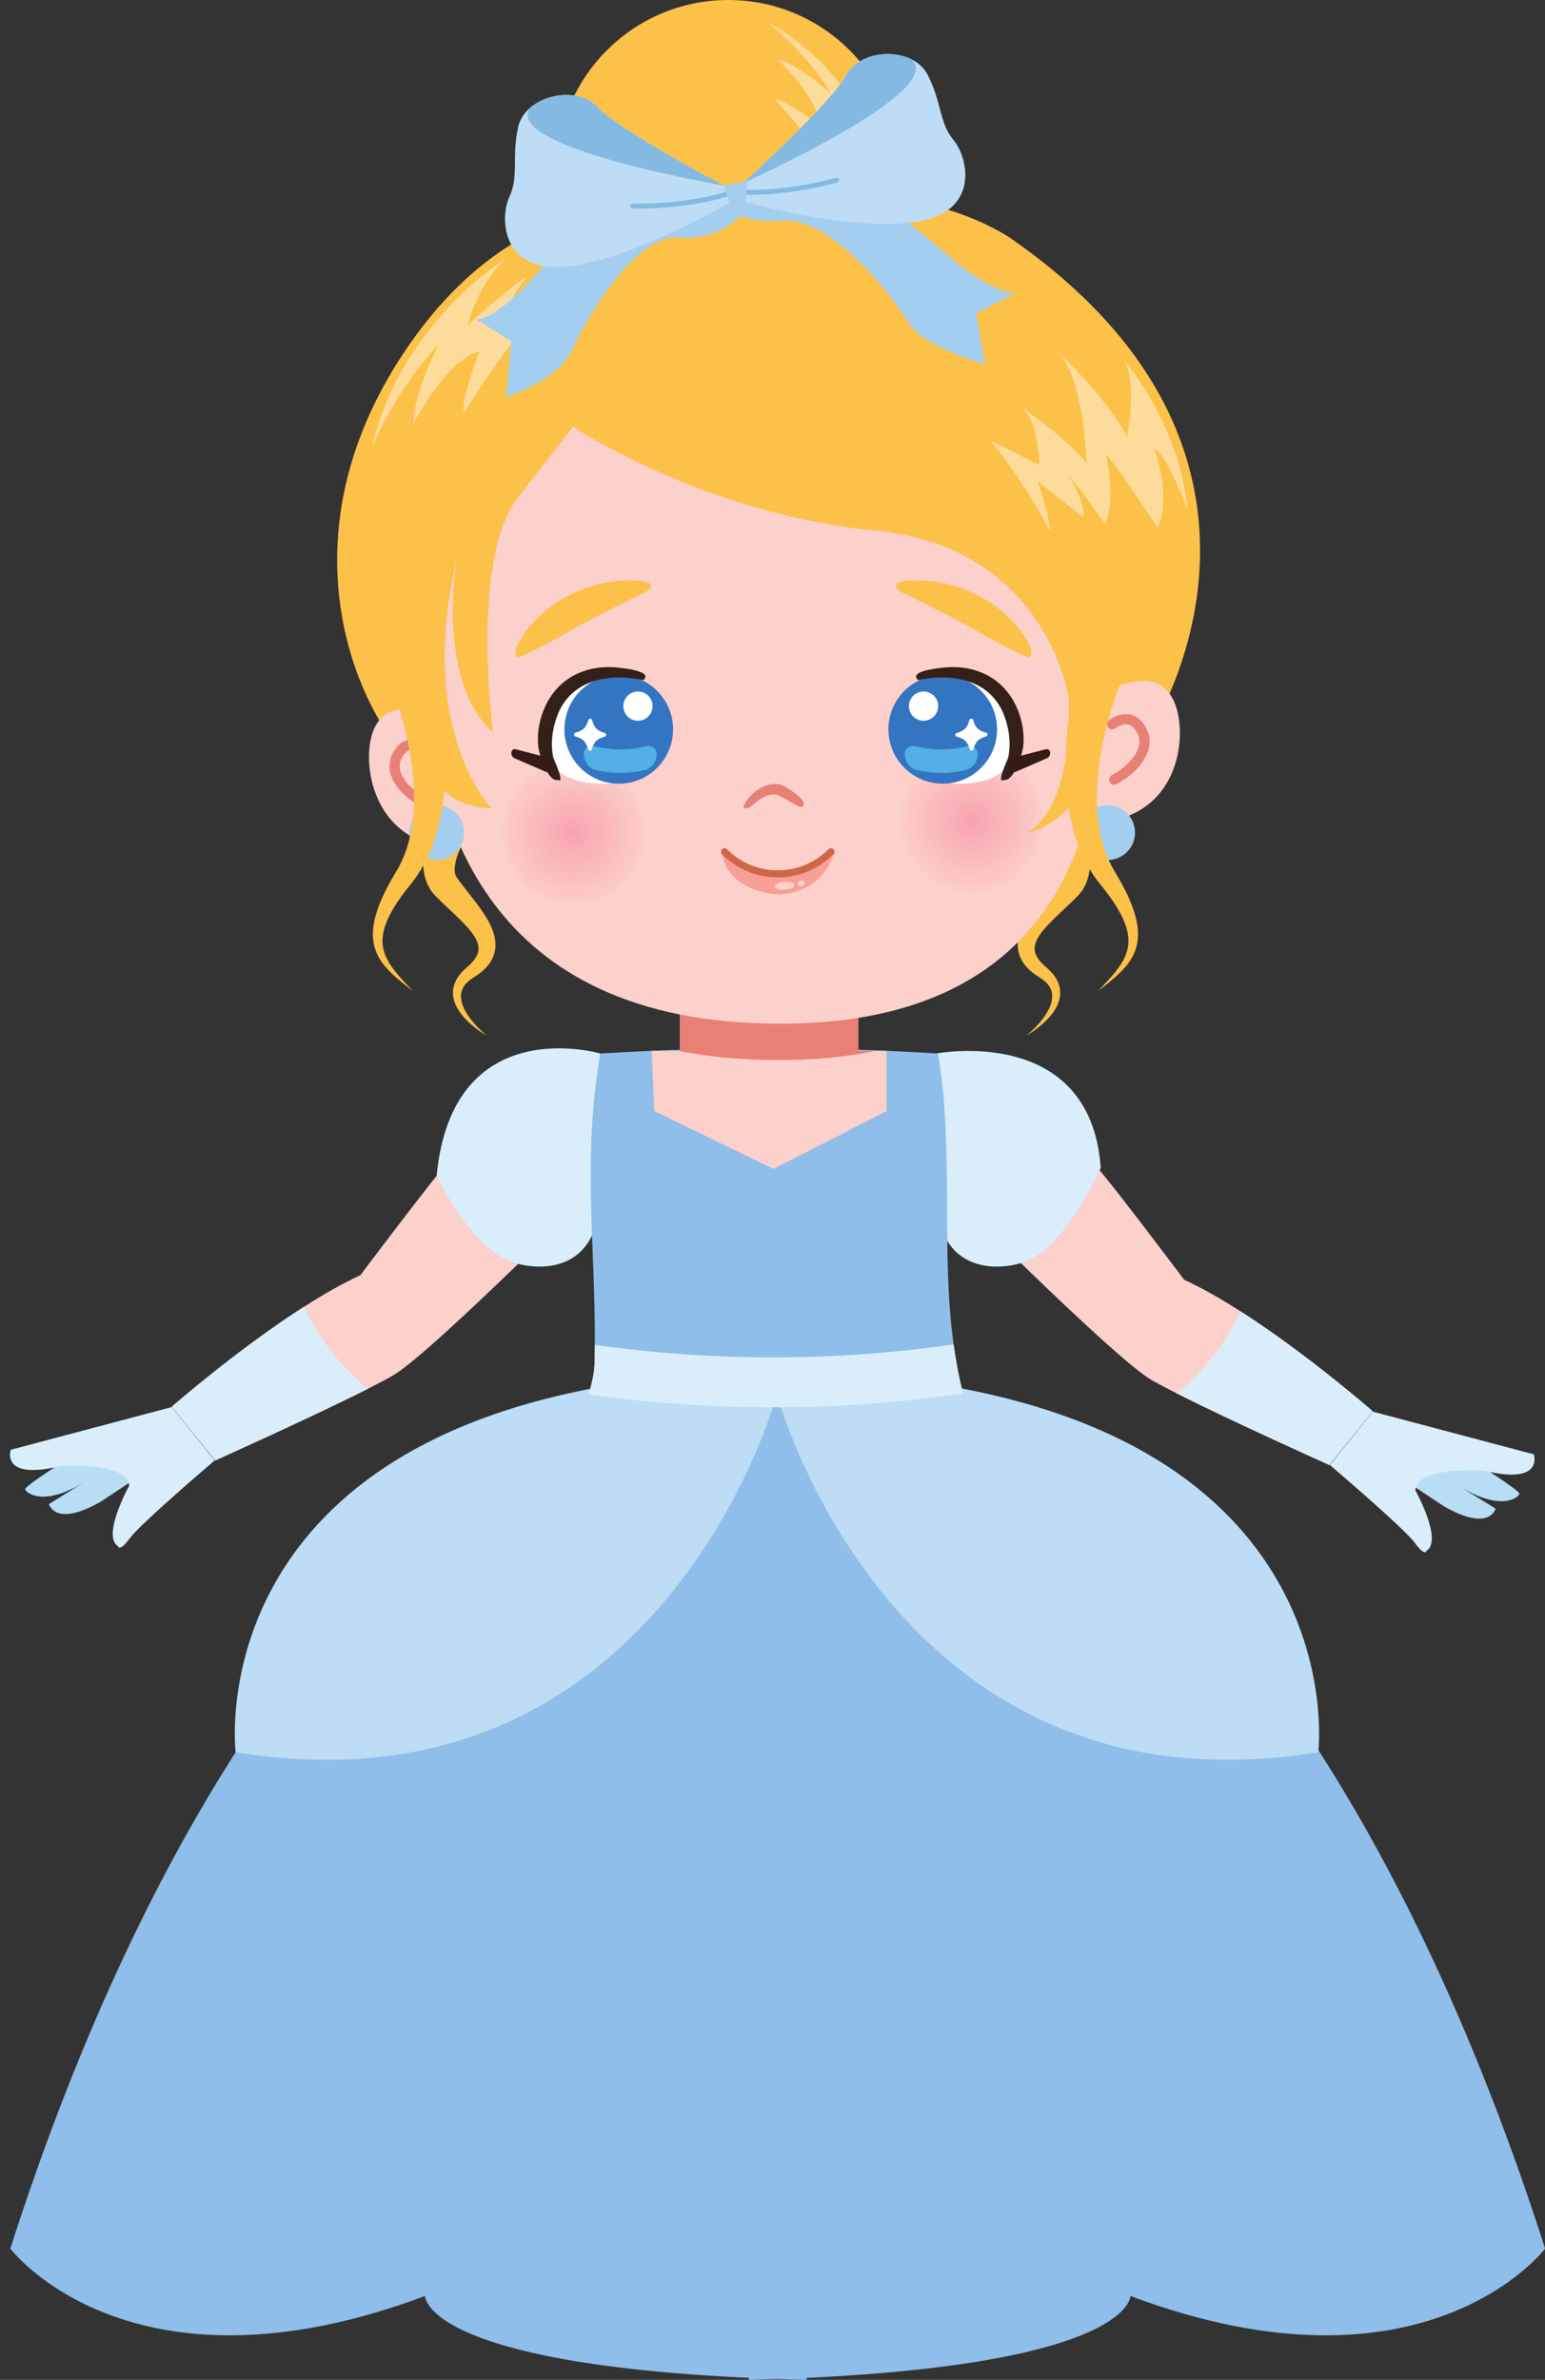 <?xml version="1.0" encoding="UTF-8"?><svg xmlns="http://www.w3.org/2000/svg" xmlns:xlink="http://www.w3.org/1999/xlink" height="902.0" preserveAspectRatio="xMidYMid meet" version="1.0" viewBox="-3.8 0.0 585.9 902.0" width="585.9" zoomAndPan="magnify"><rect x="-3.8" y="0.0" width="585.9" height="902.0" fill="#333333" stroke="none"/><defs><clipPath id="a"><path d="M 328 274 L 402 274 L 402 348 L 328 348 Z M 328 274"/></clipPath><clipPath id="b"><path d="M 364.824 347.766 C 348.539 347.766 333.688 336.805 329.449 320.301 C 324.426 300.746 336.207 280.828 355.762 275.805 C 358.809 275.023 361.871 274.648 364.879 274.648 C 381.164 274.648 396.016 285.609 400.254 302.113 C 405.277 321.668 393.496 341.59 373.945 346.609 C 370.895 347.391 367.836 347.766 364.824 347.766"/></clipPath><clipPath id="c"><path d="M 364.824 347.766 C 348.539 347.766 333.688 336.805 329.449 320.301 C 324.426 300.746 336.207 280.828 355.762 275.805 C 358.809 275.023 361.871 274.648 364.879 274.648 C 381.164 274.648 396.016 285.609 400.254 302.113 C 405.277 321.668 393.496 341.59 373.945 346.609 C 370.895 347.391 367.836 347.766 364.824 347.766"/></clipPath><clipPath id="e"><path d="M 176 279 L 251 279 L 251 353 L 176 353 Z M 176 279"/></clipPath><clipPath id="f"><path d="M 213.426 352.195 C 197.141 352.195 182.285 341.23 178.047 324.727 C 173.023 305.176 184.805 285.254 204.355 280.23 C 207.406 279.449 210.465 279.074 213.473 279.074 C 229.758 279.074 244.609 290.039 248.852 306.539 C 253.871 326.094 242.094 346.016 222.543 351.035 C 219.492 351.82 216.434 352.195 213.426 352.195"/></clipPath><clipPath id="g"><path d="M 213.426 352.195 C 197.141 352.195 182.285 341.23 178.047 324.727 C 173.023 305.176 184.805 285.254 204.355 280.23 C 207.406 279.449 210.465 279.074 213.473 279.074 C 229.758 279.074 244.609 290.039 248.852 306.539 C 253.871 326.094 242.094 346.016 222.543 351.035 C 219.492 351.82 216.434 352.195 213.426 352.195"/></clipPath><clipPath id="i"><path d="M 0 525 L 303 525 L 303 902.02 L 0 902.02 Z M 0 525"/></clipPath><clipPath id="j"><path d="M 280 525 L 582.141 525 L 582.141 902.02 L 280 902.02 Z M 280 525"/></clipPath><radialGradient cx="0" cy="0" fx="0" fy="0" gradientTransform="rotate(-14.406 1413.65 -1287.85)" gradientUnits="userSpaceOnUse" id="d" r="36.55" xlink:actuate="onLoad" xlink:show="other" xlink:type="simple" xmlns:xlink="http://www.w3.org/1999/xlink"><stop offset="0" stop-color="#f8a3af"/><stop offset=".008" stop-color="#f8a3b0"/><stop offset=".02" stop-color="#f8a4b0"/><stop offset=".031" stop-color="#f8a4b0"/><stop offset=".043" stop-color="#f8a5b1"/><stop offset=".055" stop-color="#f8a6b1"/><stop offset=".066" stop-color="#f8a7b2"/><stop offset=".078" stop-color="#f9a7b2"/><stop offset=".09" stop-color="#f9a8b2"/><stop offset=".102" stop-color="#f9a9b2"/><stop offset=".113" stop-color="#f9aab3"/><stop offset=".125" stop-color="#f9aab3"/><stop offset=".137" stop-color="#f9abb4"/><stop offset=".148" stop-color="#f9acb4"/><stop offset=".16" stop-color="#f9acb5"/><stop offset=".172" stop-color="#f9adb5"/><stop offset=".184" stop-color="#f9aeb6"/><stop offset=".195" stop-color="#f9afb7"/><stop offset=".207" stop-color="#f9b0b7"/><stop offset=".23" stop-color="#f9b1b8"/><stop offset=".254" stop-color="#f9b2b9"/><stop offset=".262" stop-color="#f9b2b9"/><stop offset=".27" stop-color="#f9b3b9"/><stop offset=".277" stop-color="#f9b4ba"/><stop offset=".297" stop-color="#f9b4ba"/><stop offset=".305" stop-color="#fab5bb"/><stop offset=".313" stop-color="#fab5bb"/><stop offset=".332" stop-color="#fab6bb"/><stop offset=".34" stop-color="#fab7bb"/><stop offset=".348" stop-color="#fab7bc"/><stop offset=".367" stop-color="#fab8bc"/><stop offset=".375" stop-color="#fab8bd"/><stop offset=".383" stop-color="#fab9bd"/><stop offset=".391" stop-color="#fab9bd"/><stop offset=".406" stop-color="#fababe"/><stop offset=".414" stop-color="#fababe"/><stop offset=".422" stop-color="#fabbbe"/><stop offset=".43" stop-color="#fabcbe"/><stop offset=".438" stop-color="#fabcbe"/><stop offset=".445" stop-color="#fabdbf"/><stop offset=".453" stop-color="#fabdbf"/><stop offset=".469" stop-color="#fabec0"/><stop offset=".477" stop-color="#fabec0"/><stop offset=".484" stop-color="#fabfc0"/><stop offset=".492" stop-color="#fac0c0"/><stop offset=".5" stop-color="#fac0c1"/><stop offset=".516" stop-color="#fac1c2"/><stop offset=".527" stop-color="#fac2c2"/><stop offset=".539" stop-color="#fbc2c3"/><stop offset=".551" stop-color="#fbc3c3"/><stop offset=".563" stop-color="#fbc3c4"/><stop offset=".574" stop-color="#fbc4c4"/><stop offset=".586" stop-color="#fbc5c4"/><stop offset=".609" stop-color="#fbc6c5"/><stop offset=".621" stop-color="#fbc7c6"/><stop offset=".645" stop-color="#fbc8c6"/><stop offset=".652" stop-color="#fbc8c6"/><stop offset=".66" stop-color="#fbc9c7"/><stop offset=".668" stop-color="#fbcac7"/><stop offset=".676" stop-color="#fbcac8"/><stop offset=".695" stop-color="#fbcbc8"/><stop offset=".703" stop-color="#fbcbc8"/><stop offset=".711" stop-color="#fbccc9"/><stop offset=".719" stop-color="#fbcdc9"/><stop offset=".727" stop-color="#fbcdc9"/><stop offset=".734" stop-color="#fbceca"/><stop offset=".75" stop-color="#fbcfca"/><stop offset=".766" stop-color="#fcd0cb"/><stop offset=".777" stop-color="#fcd0cb"/><stop offset="1" stop-color="#fcd0cb"/></radialGradient><radialGradient cx="0" cy="0" fx="0" fy="0" gradientTransform="rotate(-14.406 1355.46 -686.649)" gradientUnits="userSpaceOnUse" id="h" r="36.551" xlink:actuate="onLoad" xlink:show="other" xlink:type="simple" xmlns:xlink="http://www.w3.org/1999/xlink"><stop offset="0" stop-color="#f8a3af"/><stop offset=".008" stop-color="#f8a3b0"/><stop offset=".02" stop-color="#f8a4b0"/><stop offset=".031" stop-color="#f8a4b0"/><stop offset=".043" stop-color="#f8a5b1"/><stop offset=".055" stop-color="#f8a6b1"/><stop offset=".066" stop-color="#f8a7b2"/><stop offset=".078" stop-color="#f9a7b2"/><stop offset=".09" stop-color="#f9a8b2"/><stop offset=".102" stop-color="#f9a9b2"/><stop offset=".113" stop-color="#f9aab3"/><stop offset=".125" stop-color="#f9aab3"/><stop offset=".137" stop-color="#f9abb4"/><stop offset=".148" stop-color="#f9acb4"/><stop offset=".16" stop-color="#f9acb5"/><stop offset=".172" stop-color="#f9adb5"/><stop offset=".184" stop-color="#f9aeb6"/><stop offset=".195" stop-color="#f9afb7"/><stop offset=".207" stop-color="#f9b0b7"/><stop offset=".23" stop-color="#f9b1b8"/><stop offset=".254" stop-color="#f9b2b9"/><stop offset=".262" stop-color="#f9b2b9"/><stop offset=".27" stop-color="#f9b3b9"/><stop offset=".277" stop-color="#f9b4ba"/><stop offset=".297" stop-color="#f9b4ba"/><stop offset=".305" stop-color="#fab5bb"/><stop offset=".313" stop-color="#fab5bb"/><stop offset=".332" stop-color="#fab6bb"/><stop offset=".34" stop-color="#fab7bb"/><stop offset=".348" stop-color="#fab7bc"/><stop offset=".367" stop-color="#fab8bc"/><stop offset=".375" stop-color="#fab8bd"/><stop offset=".383" stop-color="#fab9bd"/><stop offset=".391" stop-color="#fab9bd"/><stop offset=".406" stop-color="#fababe"/><stop offset=".414" stop-color="#fababe"/><stop offset=".422" stop-color="#fabbbe"/><stop offset=".43" stop-color="#fabcbe"/><stop offset=".438" stop-color="#fabcbe"/><stop offset=".445" stop-color="#fabdbf"/><stop offset=".453" stop-color="#fabdbf"/><stop offset=".469" stop-color="#fabec0"/><stop offset=".477" stop-color="#fabec0"/><stop offset=".484" stop-color="#fabfc0"/><stop offset=".492" stop-color="#fac0c0"/><stop offset=".5" stop-color="#fac0c1"/><stop offset=".516" stop-color="#fac1c2"/><stop offset=".527" stop-color="#fac2c2"/><stop offset=".539" stop-color="#fbc2c3"/><stop offset=".551" stop-color="#fbc3c3"/><stop offset=".563" stop-color="#fbc3c4"/><stop offset=".574" stop-color="#fbc4c4"/><stop offset=".586" stop-color="#fbc5c4"/><stop offset=".609" stop-color="#fbc6c5"/><stop offset=".621" stop-color="#fbc7c6"/><stop offset=".645" stop-color="#fbc8c6"/><stop offset=".652" stop-color="#fbc8c6"/><stop offset=".66" stop-color="#fbc9c7"/><stop offset=".668" stop-color="#fbcac7"/><stop offset=".676" stop-color="#fbcac8"/><stop offset=".695" stop-color="#fbcbc8"/><stop offset=".703" stop-color="#fbcbc8"/><stop offset=".711" stop-color="#fbccc9"/><stop offset=".719" stop-color="#fbcdc9"/><stop offset=".727" stop-color="#fbcdc9"/><stop offset=".734" stop-color="#fbceca"/><stop offset=".75" stop-color="#fbcfca"/><stop offset=".766" stop-color="#fcd0cb"/><stop offset=".777" stop-color="#fcd0cb"/><stop offset="1" stop-color="#fcd0cb"/></radialGradient></defs><g><g><path d="M 516.777 534.891 L 500.305 555.262 C 500.305 555.262 463.27 538.629 442.391 528.086 C 438.695 526.219 435.512 524.543 433.121 523.188 C 418.363 514.793 349.789 445.574 349.789 445.574 L 351.652 401.027 C 351.652 401.027 376.242 398.824 413.812 444.254 C 422.539 454.801 445.258 485.043 445.258 485.043 C 452.031 488.145 459.352 492.344 466.629 497 C 491.938 513.188 516.777 534.891 516.777 534.891" fill="#fcd0cb"/></g><g><path d="M 554.16 553.379 C 554.16 553.379 572.73 564.945 572.395 566.219 C 572.062 567.496 565.449 573.27 549.098 562.965 L 563.367 571.797 C 563.367 571.797 561.145 580.938 543.602 570.801 L 531.609 562.855 C 531.609 562.855 545.004 550.672 554.16 553.379" fill="#b7def5"/></g><g><path d="M 516.789 535.027 L 577.855 551.219 C 577.855 551.219 581.918 562.977 558.895 557.383 C 558.895 557.383 533.332 555.629 532.953 564.867 C 532.953 564.867 543.469 583.805 537.16 587.773 C 537.16 587.773 536.688 590.219 532.688 584.719 C 528.684 579.223 500.512 555.254 500.512 555.254 L 516.789 535.027" fill="#d9eefa"/></g><g><path d="M 516.777 534.891 L 500.305 555.262 C 500.305 555.262 463.27 538.629 442.391 528.086 C 449.785 522.055 459.664 511.949 466.629 497 C 491.938 513.188 516.777 534.891 516.777 534.891" fill="#d9eefa"/></g><g><path d="M 61.355 533.156 L 77.824 553.527 C 77.824 553.527 114.863 536.895 135.742 526.352 C 139.438 524.484 142.621 522.809 145.012 521.453 C 159.77 513.059 228.34 443.84 228.34 443.84 L 226.48 399.297 C 226.48 399.297 201.891 397.09 164.32 442.52 C 155.59 453.07 132.871 483.309 132.871 483.309 C 126.098 486.41 118.781 490.609 111.504 495.266 C 86.195 511.453 61.355 533.156 61.355 533.156" fill="#fcd0cb"/></g><g><path d="M 23.973 551.645 C 23.973 551.645 5.402 563.211 5.734 564.484 C 6.07 565.762 12.684 571.535 29.035 561.23 L 14.766 570.062 C 14.766 570.062 16.988 579.207 34.531 569.066 L 46.523 561.125 C 46.523 561.125 33.129 548.938 23.973 551.645" fill="#b7def5"/></g><g><path d="M 61.344 533.293 L 0.277 549.484 C 0.277 549.484 -3.789 561.242 19.238 555.648 C 19.238 555.648 44.801 553.895 45.18 563.133 C 45.18 563.133 34.66 582.07 40.973 586.039 C 40.973 586.039 41.441 588.484 45.445 582.988 C 49.449 577.492 77.621 553.52 77.621 553.52 L 61.344 533.293" fill="#d9eefa"/></g><g><path d="M 61.355 533.156 L 77.824 553.527 C 77.824 553.527 114.863 536.895 135.742 526.352 C 128.348 520.32 118.465 510.215 111.504 495.266 C 86.195 511.453 61.355 533.156 61.355 533.156" fill="#d9eefa"/></g><g><path d="M 223.824 399.297 C 223.824 399.297 167.852 382.75 161.785 445.602 C 161.785 445.602 175.305 475.008 192.559 478.977 C 192.559 478.977 221.164 487.645 223.824 455.691 L 223.824 399.297" fill="#d9eefa"/></g><g><path d="M 351.199 399.297 C 351.199 399.297 409.715 387.953 413.617 442.566 C 413.617 442.566 399.719 475.008 382.465 478.977 C 382.465 478.977 353.859 487.645 351.199 455.691 L 351.199 399.297" fill="#d9eefa"/></g><g><path d="M 337.504 65.125 C 337.504 101.094 308.348 130.254 272.379 130.254 C 236.41 130.254 207.25 101.094 207.25 65.125 C 207.25 29.156 236.41 0 272.379 0 C 308.348 0 337.504 29.156 337.504 65.125" fill="#fbc149"/></g><g><path d="M 330.902 61.68 C 330.902 61.68 320.91 26.805 287.621 8.664 C 287.621 8.664 302.566 20.477 311.52 35.719 C 311.52 35.719 300.426 25.195 291.02 22.398 C 291.02 22.398 307.293 37.699 306.387 47.031 C 306.387 47.031 295.152 38.43 289.914 37.523 C 289.914 37.523 321.316 71.043 322.078 86.457 C 322.078 86.457 320.43 66.035 316.645 58.223 C 316.645 58.223 321.977 63.203 323.719 65.945 C 325.465 68.695 319.406 53.801 314.844 45.727 C 314.844 45.727 325.297 51.25 330.902 61.68" fill="#fddc9b"/></g><g><path d="M 183.695 302.512 L 183.602 302.605 L 183.48 302.738 L 183.223 303.027 L 182.699 303.625 C 182.348 304.027 182 304.445 181.648 304.863 C 180.953 305.703 180.266 306.559 179.594 307.426 C 178.246 309.156 176.957 310.934 175.746 312.734 C 174.535 314.535 173.406 316.363 172.402 318.203 C 171.402 320.043 170.523 321.898 169.859 323.707 C 169.199 325.508 168.746 327.281 168.645 328.766 C 168.59 329.512 168.613 330.176 168.711 330.742 C 168.801 331.316 168.965 331.789 169.215 332.254 L 169.238 332.301 L 169.273 332.359 L 169.395 332.527 L 169.637 332.867 C 169.801 333.094 169.957 333.316 170.125 333.543 C 170.461 333.996 170.793 334.449 171.141 334.902 C 171.828 335.812 172.551 336.734 173.273 337.66 C 174.727 339.516 176.23 341.414 177.703 343.418 C 178.438 344.434 179.168 345.453 179.867 346.547 C 180.223 347.078 180.559 347.656 180.898 348.211 C 181.223 348.797 181.559 349.359 181.859 349.98 C 182.176 350.574 182.453 351.227 182.73 351.859 C 182.988 352.527 183.246 353.188 183.445 353.902 C 183.855 355.316 184.121 356.848 184.09 358.445 C 184.051 360.043 183.664 361.66 183.016 363.074 L 182.77 363.605 C 182.691 363.781 182.586 363.938 182.488 364.102 C 182.293 364.426 182.109 364.762 181.895 365.062 L 181.23 365.938 C 181.121 366.09 181.004 366.219 180.883 366.348 L 180.52 366.738 C 180.051 367.277 179.527 367.711 179.02 368.172 C 178.77 368.402 178.496 368.586 178.234 368.793 C 177.969 368.992 177.711 369.203 177.441 369.387 L 176.629 369.926 L 176.223 370.191 L 176.027 370.316 L 175.863 370.422 C 175.641 370.559 175.414 370.695 175.203 370.844 L 174.883 371.062 L 174.574 371.293 C 172.934 372.516 171.66 374.051 171.211 375.906 C 170.973 376.832 170.953 377.84 171.102 378.863 C 171.262 379.891 171.59 380.934 172.043 381.945 C 172.949 383.977 174.297 385.883 175.809 387.656 C 177.328 389.422 179.02 391.078 180.859 392.562 C 178.812 391.371 176.871 389.977 175.043 388.418 C 173.23 386.844 171.516 385.094 170.148 382.98 C 169.469 381.922 168.883 380.766 168.48 379.496 C 168.086 378.23 167.883 376.84 168.008 375.426 C 168.07 374.723 168.211 374.02 168.414 373.34 C 168.625 372.656 168.906 372.008 169.23 371.383 C 169.562 370.762 169.945 370.184 170.355 369.629 C 170.773 369.086 171.215 368.562 171.688 368.086 L 172.039 367.727 L 172.402 367.387 C 172.645 367.152 172.895 366.941 173.148 366.727 L 173.336 366.566 L 173.492 366.426 L 173.789 366.156 L 174.387 365.617 C 174.578 365.438 174.75 365.242 174.934 365.055 C 175.105 364.863 175.305 364.688 175.457 364.488 C 175.766 364.098 176.109 363.723 176.352 363.316 L 176.551 363.02 C 176.621 362.922 176.688 362.824 176.734 362.723 L 177.051 362.125 C 177.152 361.93 177.211 361.723 177.297 361.527 C 177.328 361.43 177.387 361.336 177.406 361.234 L 177.48 360.938 C 177.688 360.156 177.73 359.406 177.617 358.641 C 177.496 357.875 177.23 357.082 176.848 356.273 C 176.738 356.07 176.668 355.871 176.539 355.664 L 176.191 355.055 C 175.918 354.645 175.672 354.238 175.363 353.828 C 175.082 353.422 174.746 353.016 174.43 352.609 C 174.086 352.203 173.766 351.801 173.395 351.398 C 172.688 350.594 171.906 349.797 171.129 349.004 C 169.535 347.414 167.844 345.84 166.109 344.211 C 165.242 343.395 164.367 342.574 163.488 341.715 C 163.047 341.297 162.605 340.852 162.164 340.418 C 161.945 340.199 161.727 339.969 161.508 339.746 L 161.176 339.41 L 161.012 339.238 L 160.91 339.129 L 160.797 338.996 L 160.348 338.469 C 160.199 338.289 160.066 338.102 159.93 337.918 C 159.645 337.547 159.406 337.156 159.156 336.762 C 158.691 335.969 158.277 335.145 157.965 334.309 C 157.309 332.633 156.961 330.945 156.797 329.336 C 156.625 327.719 156.637 326.164 156.75 324.684 C 156.863 323.199 157.074 321.773 157.348 320.395 C 157.895 317.637 158.672 315.059 159.562 312.574 C 160.453 310.09 161.469 307.707 162.555 305.383 C 163.645 303.059 164.809 300.797 166.047 298.578 C 166.664 297.469 167.297 296.367 167.953 295.273 C 168.285 294.727 168.617 294.18 168.961 293.629 L 169.488 292.801 L 169.762 292.379 L 169.906 292.16 L 170.082 291.906 L 183.695 302.512" fill="#fbc149"/></g><g><path d="M 396.148 291.906 L 396.324 292.16 L 396.469 292.379 L 396.742 292.801 L 397.266 293.629 C 397.609 294.18 397.945 294.727 398.273 295.273 C 398.93 296.367 399.566 297.469 400.184 298.578 C 401.418 300.797 402.582 303.059 403.672 305.383 C 404.762 307.707 405.773 310.09 406.668 312.574 C 407.559 315.059 408.336 317.637 408.883 320.395 C 409.152 321.773 409.367 323.199 409.477 324.684 C 409.59 326.164 409.602 327.719 409.434 329.336 C 409.27 330.945 408.922 332.633 408.266 334.309 C 407.949 335.145 407.539 335.969 407.07 336.762 C 406.824 337.156 406.582 337.547 406.301 337.918 C 406.16 338.102 406.027 338.289 405.883 338.469 L 405.434 338.996 L 405.32 339.129 L 405.219 339.238 L 405.055 339.41 L 404.723 339.746 C 404.504 339.969 404.285 340.199 404.062 340.418 C 403.621 340.852 403.184 341.297 402.742 341.715 C 401.863 342.574 400.988 343.395 400.121 344.211 C 398.387 345.84 396.691 347.414 395.102 349.004 C 394.32 349.797 393.539 350.594 392.836 351.398 C 392.465 351.801 392.145 352.203 391.797 352.609 C 391.484 353.016 391.145 353.422 390.867 353.828 C 390.559 354.238 390.309 354.645 390.039 355.055 L 389.691 355.664 C 389.562 355.871 389.488 356.07 389.383 356.273 C 388.996 357.082 388.73 357.875 388.609 358.641 C 388.496 359.406 388.543 360.156 388.746 360.938 L 388.824 361.234 C 388.844 361.336 388.898 361.43 388.934 361.527 C 389.02 361.723 389.078 361.93 389.18 362.125 L 389.496 362.723 C 389.543 362.824 389.609 362.922 389.676 363.02 L 389.879 363.316 C 390.117 363.723 390.465 364.098 390.773 364.488 C 390.926 364.688 391.125 364.863 391.297 365.055 C 391.48 365.242 391.648 365.438 391.844 365.617 L 392.438 366.156 L 392.738 366.426 L 392.895 366.566 L 393.082 366.727 C 393.332 366.941 393.586 367.152 393.824 367.387 L 394.188 367.727 L 394.543 368.086 C 395.016 368.562 395.453 369.086 395.875 369.629 C 396.281 370.184 396.668 370.762 396.996 371.383 C 397.32 372.008 397.605 372.656 397.812 373.34 C 398.02 374.02 398.156 374.723 398.219 375.426 C 398.348 376.84 398.141 378.23 397.746 379.496 C 397.344 380.766 396.762 381.922 396.078 382.98 C 394.711 385.094 392.996 386.844 391.184 388.418 C 389.359 389.977 387.414 391.371 385.367 392.562 C 387.211 391.078 388.898 389.422 390.422 387.656 C 391.93 385.883 393.281 383.977 394.188 381.945 C 394.641 380.934 394.969 379.891 395.129 378.863 C 395.277 377.84 395.258 376.832 395.02 375.906 C 394.566 374.051 393.297 372.516 391.656 371.293 L 391.348 371.062 L 391.023 370.844 C 390.816 370.695 390.59 370.559 390.367 370.422 L 390.199 370.316 L 390.004 370.191 L 389.598 369.926 L 388.785 369.387 C 388.52 369.203 388.258 368.992 387.992 368.793 C 387.73 368.586 387.461 368.402 387.207 368.172 C 386.703 367.711 386.18 367.277 385.707 366.738 L 385.348 366.348 C 385.227 366.219 385.105 366.09 385 365.938 L 384.336 365.062 C 384.121 364.762 383.938 364.426 383.738 364.102 C 383.645 363.938 383.539 363.781 383.457 363.605 L 383.215 363.074 C 382.566 361.66 382.176 360.043 382.141 358.445 C 382.105 356.848 382.371 355.316 382.785 353.902 C 382.98 353.188 383.242 352.527 383.496 351.859 C 383.777 351.227 384.055 350.574 384.371 349.98 C 384.672 349.359 385.004 348.797 385.332 348.211 C 385.672 347.656 386.008 347.078 386.363 346.547 C 387.062 345.453 387.793 344.434 388.527 343.418 C 389.996 341.414 391.504 339.516 392.957 337.66 C 393.68 336.734 394.402 335.812 395.086 334.902 C 395.438 334.449 395.766 333.996 396.102 333.543 C 396.273 333.316 396.43 333.094 396.594 332.867 L 396.832 332.527 L 396.953 332.359 L 396.992 332.301 L 397.012 332.254 C 397.266 331.789 397.426 331.316 397.516 330.742 C 397.617 330.176 397.641 329.512 397.582 328.766 C 397.484 327.281 397.031 325.508 396.371 323.707 C 395.707 321.898 394.828 320.043 393.824 318.203 C 392.82 316.363 391.691 314.535 390.484 312.734 C 389.273 310.934 387.984 309.156 386.637 307.426 C 385.965 306.559 385.277 305.703 384.578 304.863 C 384.23 304.445 383.879 304.027 383.527 303.625 L 383.004 303.027 L 382.75 302.738 L 382.625 302.605 L 382.531 302.512 L 396.148 291.906" fill="#fbc149"/></g><g><path d="M 364.621 589.445 C 313.652 597.891 263.039 600.105 212.07 591.66 C 209.527 555.277 215.797 540.391 219.391 528.477 C 220.676 524.227 221.617 520.352 221.699 516.016 C 221.734 513.887 221.762 511.789 221.77 509.715 C 221.945 470.02 216.988 439.848 223.824 399.297 C 266.926 396.648 308.809 396.648 351.914 399.297 C 358.082 435.93 352.867 473.402 357.832 509.566 C 358.691 515.805 359.848 522.008 361.422 528.156 L 361.492 528.426 C 366.5 547.844 369.523 574.469 364.621 589.445" fill="#8ebee9"/></g><g><path d="M 289.449 443.031 L 244.348 421.109 L 243.312 398.309 L 332.426 398.309 L 332.445 421.109 C 332.445 421.109 289.59 443.027 289.449 443.031" fill="#fcd0cb"/></g><g><path d="M 321.695 382.785 L 321.695 409.293 L 254.039 409.293 L 254.039 382.785 L 321.695 382.785" fill="#fcd0cb"/></g><g><path d="M 328.109 398.309 C 326.02 398.742 323.883 399.141 321.695 399.5 C 309.805 401.438 296.414 402.203 281.348 401.539 C 271.492 401.109 262.406 400.027 254.039 398.379 C 253.914 398.355 253.793 398.336 253.672 398.309 L 254.039 398.309 L 254.039 382.785 L 321.695 382.785 L 321.695 398.309 L 328.109 398.309" fill="#e98076"/></g><g><path d="M 431.582 278.629 L 154.496 291.32 C 137.172 276.719 109.262 225.012 133.578 163.562 C 138.195 151.875 144.711 139.844 153.547 127.637 C 160.762 117.684 168.324 109.559 176.027 102.965 C 227.406 58.988 284.984 82.898 284.984 82.898 C 337.855 61.184 379.422 90.277 379.422 90.277 C 381.465 91.695 383.465 93.117 385.398 94.555 C 413.965 115.602 431.055 137.754 440.641 159.094 C 469.07 222.379 431.582 278.629 431.582 278.629" fill="#fbc149"/></g><g><path d="M 164.734 272.855 C 164.734 272.855 144.148 261.18 137.828 276.777 C 132.438 290.086 138.539 324.633 174.715 320.809 L 164.734 272.855" fill="#fcd0cb"/></g><g><path d="M 414.141 263.207 C 414.141 263.207 433.969 250.281 441.238 265.453 C 447.441 278.406 443.488 313.266 407.145 311.688 L 414.141 263.207" fill="#fcd0cb"/></g><g><path d="M 281.809 387.766 C 174.902 383.082 158.906 301.719 157.832 259.617 C 157.449 244.773 158.926 234.809 158.926 234.809 C 158.926 234.809 154.82 138.004 272.453 121.234 C 390.082 104.473 412.113 231.609 412.113 231.609 C 412.75 237.273 413.52 244.898 413.879 253.746 C 415.898 303.84 404.695 393.152 281.809 387.766" fill="#fcd0cb"/></g><g clip-path="url(#a)"><g clip-path="url(#b)"><g clip-path="url(#c)"><path d="M 306.809 279.172 L 329.43 367.25 L 422.895 343.242 L 400.273 255.164 Z M 306.809 279.172" fill="url(#d)"/></g></g></g><g clip-path="url(#e)"><g clip-path="url(#f)"><g clip-path="url(#g)"><path d="M 155.406 283.602 L 178.027 371.676 L 271.492 347.668 L 248.867 259.594 Z M 155.406 283.602" fill="url(#h)"/></g></g></g><g><path d="M 278.457 304.961 C 281.035 300.23 286.496 296.137 292.141 297.355 C 293.562 297.598 303.742 303.809 300.328 305.781 C 299.125 306.477 292.035 300.945 289.645 301.02 C 286.348 301.266 283.398 303.469 281.062 305.629 C 280.301 306.332 277.215 307.215 278.457 304.961" fill="#e98076"/></g><g><path d="M 418.785 297.426 C 418.062 297.449 417.355 297.062 417.008 296.379 C 416.52 295.43 416.895 294.266 417.844 293.781 C 422.285 291.504 427.422 286.895 428.211 282.145 C 428.598 279.801 427.859 277.695 425.949 275.723 C 423.207 272.887 419.312 275.926 419.148 276.055 C 418.312 276.715 417.098 276.578 416.438 275.742 C 415.773 274.906 415.914 273.695 416.746 273.031 C 419.09 271.172 424.605 268.785 428.727 273.039 C 431.465 275.871 432.605 279.242 432.016 282.777 C 431.004 288.875 425.051 294.426 419.602 297.215 C 419.34 297.348 419.062 297.418 418.785 297.426" fill="#e98076"/></g><g><path d="M 158.316 306.645 C 159.039 306.625 159.719 306.195 160.023 305.488 C 160.453 304.512 160.004 303.375 159.031 302.949 C 154.457 300.949 149.043 296.668 147.965 291.977 C 147.43 289.656 148.035 287.516 149.82 285.426 C 152.383 282.43 156.461 285.215 156.633 285.336 C 157.504 285.945 158.707 285.73 159.32 284.859 C 159.93 283.984 159.715 282.781 158.84 282.172 C 156.387 280.461 150.734 278.418 146.887 282.918 C 144.328 285.918 143.398 289.348 144.203 292.844 C 145.59 298.867 151.875 304.035 157.484 306.484 C 157.758 306.605 158.039 306.652 158.316 306.645" fill="#e98076"/></g><g><path d="M 213.449 161.727 C 213.449 161.727 263.324 194.879 328.289 201.145 C 393.262 207.41 401.41 264.242 401.41 264.242 C 401.41 264.242 404.336 304.633 385.707 315.637 C 385.707 315.637 416.488 311.133 416.02 256.766 C 415.547 202.398 390.902 72.129 233.297 119.715 C 233.297 119.715 156.145 139.746 152.055 215.863 C 147.965 291.977 160.934 305.113 182.664 306.402 C 182.664 306.402 154.199 277.789 169.293 212.543 C 169.293 212.543 161.492 258.277 183.219 277.695 C 183.219 277.695 174.305 211.867 192.691 188.469 C 211.078 165.07 213.449 161.727 213.449 161.727" fill="#fbc149"/></g><g><path d="M 187.758 98.211 C 187.758 98.211 148.285 122.301 137.266 169.352 C 137.266 169.352 146.719 146.984 162.422 130.82 C 162.422 130.82 153.242 148.02 152.988 160.523 C 152.988 160.523 166.285 135.344 178.062 133.301 C 178.062 133.301 171.293 150.016 171.953 156.762 C 171.953 156.762 202.516 106.824 221.199 100.668 C 221.199 100.668 196.656 109.605 188.34 116.902 C 188.34 116.902 192.652 108.664 195.438 105.594 C 198.223 102.52 181.973 115.008 173.594 123.348 C 173.594 123.348 176.844 108.633 187.758 98.211" fill="#fddc9b"/></g><g><path d="M 371.738 166.93 L 390.41 176.27 C 390.41 176.27 389.695 159.844 384.707 155.527 C 379.715 151.207 403.656 168.32 408.25 175.719 C 408.25 175.719 407.512 143.07 397.004 132.945 C 397.004 132.945 416.984 151.641 423.59 165.719 C 423.59 165.719 427.98 143.762 421.941 136.012 C 421.941 136.012 443.121 159.336 446.469 192.785 C 446.469 192.785 437.84 170.434 433.867 170.16 C 433.867 170.16 440.773 188.199 435.18 199.879 C 435.18 199.879 424.344 183.32 415.633 171.914 C 415.633 171.914 419.762 190.438 415.078 198.516 C 415.078 198.516 406.203 185.301 401.266 180.297 C 401.266 180.297 407.824 189.617 407.059 195.988 L 389.816 182.637 C 389.816 182.637 394.887 197.949 394.273 201.145 C 394.273 201.145 385.199 183.176 371.738 166.93" fill="#fddc9b"/></g><g><path d="M 333.945 279.734 C 334.621 292.844 348.672 297.676 361.82 296.996 C 379.586 296.078 382.016 286.117 381.559 277.273 C 380.883 264.164 369.676 254.086 356.523 254.766 C 343.379 255.445 333.266 266.625 333.945 279.734" fill="#fff"/></g><g><path d="M 333.137 277.496 C 333.723 288.859 343.41 297.594 354.773 297.008 C 366.137 296.418 374.871 286.73 374.285 275.367 C 373.699 264.008 364.012 255.27 352.648 255.859 C 341.285 256.445 332.547 266.133 333.137 277.496" fill="#3475c1"/></g><g><path d="M 344.391 257.777 C 356.746 255.148 370.75 257.23 376.477 269.887 C 378.746 275.277 379.754 281.297 378.547 287.086 C 378.422 287.684 373.828 297.293 376.832 295.605 C 380.824 296.344 383.906 285.469 384.184 283.27 C 385.117 275.93 382.594 267.285 377.715 261.645 C 372.016 254.812 363.168 252.148 354.496 252.992 C 351.996 253.207 340.461 254.383 344.391 257.777" fill="#352019"/></g><g><path d="M 381.516 292.461 L 393.312 287.34 C 394.102 286.992 394.598 285.977 394.41 285.066 C 394.246 284.238 393.578 283.781 392.855 283.969 L 380.797 287.078 C 379.5 287.41 378.535 288.91 378.645 290.43 C 378.746 291.949 379.883 292.91 381.176 292.578 C 381.289 292.551 381.406 292.508 381.516 292.461" fill="#351a17"/></g><g><path d="M 351.965 267.344 C 352.125 270.402 349.777 273.008 346.719 273.168 C 343.66 273.324 341.051 270.977 340.895 267.918 C 340.734 264.859 343.086 262.254 346.145 262.094 C 349.203 261.938 351.809 264.285 351.965 267.344" fill="#fff"/></g><g><path d="M 343.68 291.801 C 349.891 293.348 356.391 293.348 362.602 291.801 C 365.047 291.195 366.965 288.438 366.965 285.984 C 366.965 283.523 365.043 282.297 362.602 282.898 C 356.391 284.445 349.891 284.445 343.68 282.898 C 341.238 282.297 339.316 283.523 339.316 285.984 C 339.316 288.438 341.238 291.195 343.68 291.801" fill="#53afe6"/></g><g><path d="M 370.145 279.113 C 367.273 279.938 366.125 281.109 365.359 283.996 C 365.164 284.723 364.141 284.73 363.934 284.012 C 363.109 281.141 361.938 279.992 359.051 279.227 C 358.324 279.031 358.312 278.008 359.035 277.801 C 361.906 276.973 363.055 275.801 363.82 272.914 C 364.016 272.191 365.039 272.18 365.246 272.902 C 366.07 275.773 367.242 276.922 370.129 277.688 C 370.855 277.879 370.863 278.906 370.145 279.113" fill="#fff"/></g><g><path d="M 250.609 279.734 C 249.93 292.844 235.883 297.676 222.734 296.996 C 204.969 296.078 202.539 286.117 202.992 277.273 C 203.672 264.164 214.879 254.086 228.027 254.766 C 241.176 255.445 251.285 266.625 250.609 279.734" fill="#fff"/></g><g><path d="M 251.418 277.496 C 250.832 288.859 241.145 297.594 229.781 297.008 C 218.414 296.418 209.684 286.73 210.27 275.367 C 210.855 264.008 220.543 255.27 231.906 255.859 C 243.27 256.445 252.004 266.133 251.418 277.496" fill="#3475c1"/></g><g><path d="M 240.164 257.777 C 227.809 255.148 213.805 257.23 208.078 269.887 C 205.809 275.277 204.797 281.297 206.008 287.086 C 206.129 287.684 210.727 297.293 207.723 295.605 C 203.73 296.344 200.648 285.469 200.367 283.27 C 199.438 275.93 201.961 267.285 206.836 261.645 C 212.539 254.812 221.387 252.148 230.059 252.992 C 232.559 253.207 244.094 254.383 240.164 257.777" fill="#352019"/></g><g><path d="M 203.039 292.461 L 191.242 287.34 C 190.453 286.992 189.957 285.977 190.141 285.066 C 190.309 284.238 190.977 283.781 191.699 283.969 L 203.758 287.078 C 205.055 287.41 206.02 288.91 205.91 290.43 C 205.809 291.949 204.672 292.91 203.379 292.578 C 203.266 292.551 203.145 292.508 203.039 292.461" fill="#351a17"/></g><g><path d="M 232.586 267.344 C 232.43 270.402 234.777 273.008 237.836 273.168 C 240.895 273.324 243.504 270.977 243.66 267.918 C 243.816 264.859 241.465 262.254 238.41 262.094 C 235.352 261.938 232.746 264.285 232.586 267.344" fill="#fff"/></g><g><path d="M 240.871 291.801 C 234.66 293.348 228.164 293.348 221.953 291.801 C 219.508 291.195 217.59 288.438 217.59 285.984 C 217.59 283.523 219.512 282.297 221.953 282.898 C 228.164 284.445 234.66 284.445 240.871 282.898 C 243.316 282.297 245.238 283.523 245.238 285.984 C 245.238 288.438 243.316 291.195 240.871 291.801" fill="#53afe6"/></g><g><path d="M 214.41 279.113 C 217.281 279.938 218.43 281.109 219.195 283.996 C 219.387 284.723 220.414 284.73 220.621 284.012 C 221.445 281.141 222.617 279.992 225.504 279.227 C 226.23 279.031 226.238 278.008 225.52 277.801 C 222.648 276.973 221.5 275.801 220.734 272.914 C 220.539 272.191 219.516 272.18 219.309 272.902 C 218.48 275.773 217.312 276.922 214.426 277.688 C 213.699 277.879 213.688 278.906 214.41 279.113" fill="#fff"/></g><g><path d="M 291.145 332.551 C 283.16 332.551 275.656 329.441 270.012 323.797 C 269.488 323.273 269.488 322.422 270.012 321.895 C 270.539 321.367 271.391 321.371 271.914 321.895 C 277.051 327.031 283.879 329.859 291.145 329.859 C 298.406 329.859 305.234 327.031 310.371 321.895 C 310.895 321.371 311.746 321.371 312.273 321.895 C 312.801 322.422 312.801 323.273 312.273 323.797 C 306.629 329.441 299.125 332.551 291.145 332.551" fill="#ce6648"/></g><g><path d="M 193.801 248.82 C 203.82 244.383 213.203 238.441 222.926 233.402 C 227.977 230.781 233.117 228.34 238.156 225.699 C 239.363 225.066 242.289 224.141 242.844 222.699 C 243.758 220.305 239.828 220.258 238.477 220.09 C 228.02 219.344 217.562 222.082 208.625 227.551 C 203.715 230.59 199.234 234.383 195.793 239.055 C 194.238 241.164 192.848 243.441 191.902 245.895 C 191.391 247.23 191.605 249.867 193.801 248.82" fill="#fbc149"/></g><g><path d="M 385.188 248.82 C 375.168 244.383 365.785 238.441 356.062 233.402 C 351.012 230.781 345.871 228.34 340.832 225.699 C 339.625 225.066 336.699 224.141 336.148 222.699 C 335.23 220.305 339.16 220.258 340.512 220.09 C 350.969 219.344 361.426 222.082 370.363 227.551 C 375.273 230.59 379.754 234.383 383.195 239.055 C 384.75 241.164 386.141 243.441 387.086 245.895 C 387.598 247.23 387.383 249.867 385.188 248.82" fill="#fbc149"/></g><g><path d="M 291.145 338.941 C 291.145 338.941 272.914 338.531 270.012 323.797 C 275.656 329.441 283.16 332.551 291.145 332.551 C 296.641 332.551 301.91 331.078 306.504 328.316 C 308.605 327.152 310.609 325.676 312.273 323.797 C 312.273 323.797 308.672 338.477 291.145 338.941" fill="#f89f96"/></g><g><path d="M 291.145 332.551 C 283.16 332.551 275.656 329.441 270.012 323.797 C 270.012 323.797 279.633 332.199 291.145 332.551 M 291.145 332.551 C 291.145 332.551 299.391 332.242 306.504 328.316 C 301.91 331.078 296.641 332.551 291.145 332.551" fill="#de614a"/></g><g><path d="M 297.438 335.383 C 297.516 336.219 295.934 337.047 293.906 337.23 C 291.883 337.418 290.176 336.895 290.102 336.059 C 290.023 335.227 291.602 334.398 293.629 334.211 C 295.656 334.023 297.359 334.551 297.438 335.383" fill="#fcd0cb"/></g><g><path d="M 301.355 334.855 C 301.355 335.453 300.773 335.938 300.055 335.938 C 299.336 335.938 298.754 335.453 298.754 334.855 C 298.754 334.258 299.336 333.77 300.055 333.77 C 300.773 333.77 301.355 334.258 301.355 334.855" fill="#fcd0cb"/></g><g><path d="M 277.613 80.965 C 277.613 80.965 247.047 71.242 229.719 79.363 C 212.391 87.488 206.16 96.551 198.941 104.625 C 191.723 112.699 182.141 121.266 176.617 121.012 L 190.098 129.379 L 188.098 150.492 C 188.098 150.492 208.254 144.027 213.316 132.457 C 218.379 120.891 237.254 88.578 253.473 90.035 C 269.688 91.496 277.613 80.965 277.613 80.965" fill="#a3ceef"/></g><g><path d="M 265.105 75.586 C 265.105 75.586 299.105 66.539 319.09 73.77 C 339.07 80.996 346.57 89.164 355.141 96.426 C 363.707 103.691 374.973 111.379 381.195 111.109 L 366.41 118.793 L 369.77 137.918 C 369.77 137.918 346.68 132.211 340.363 121.766 C 334.047 111.316 311.059 82.18 292.828 83.625 C 274.602 85.07 265.105 75.586 265.105 75.586" fill="#a3ceef"/></g><g><path d="M 270.664 70.301 L 272.812 76.832 C 272.812 76.832 238.133 97.531 212.223 100.863 C 186.309 104.195 185.648 82.516 189.363 74.648 C 193.082 66.777 190.113 59.574 192.719 48.07 C 193.363 45.215 195.02 42.766 197.273 40.836 C 204.102 34.984 216.41 33.883 222.715 40.582 C 231.102 49.496 270.664 70.301 270.664 70.301" fill="#bcddf5"/></g><g><path d="M 270.664 70.301 C 270.664 70.301 186.262 55.953 197.273 40.836 C 204.102 34.984 216.41 33.883 222.715 40.582 C 231.102 49.496 270.664 70.301 270.664 70.301" fill="#84b9e2"/></g><g><path d="M 255.309 77.93 C 250.125 78.59 243.625 79.105 236.145 79.051 C 235.637 79.047 235.227 78.633 235.227 78.121 C 235.23 77.609 235.648 77.199 236.16 77.203 C 257.707 77.359 271.312 72.77 271.449 72.727 C 271.93 72.559 272.457 72.816 272.621 73.301 C 272.789 73.781 272.531 74.305 272.051 74.473 C 271.906 74.52 268.504 75.68 262.355 76.828 C 260.402 77.195 258.039 77.582 255.309 77.93" fill="#84b9e2"/></g><g><path d="M 278.082 69.355 L 277.637 76.219 C 277.637 76.219 316.395 87.574 342.316 84.309 C 368.234 81.043 363.445 59.891 357.875 53.203 C 352.309 46.516 353.375 38.801 347.977 28.312 C 346.637 25.711 344.418 23.754 341.75 22.449 C 333.676 18.496 321.484 20.512 317.059 28.578 C 311.172 39.305 278.082 69.355 278.082 69.355" fill="#bcddf5"/></g><g><path d="M 278.082 69.355 C 278.082 69.355 356.199 34.332 341.75 22.449 C 333.676 18.496 321.484 20.512 317.059 28.578 C 311.172 39.305 278.082 69.355 278.082 69.355" fill="#84b9e2"/></g><g><path d="M 294.855 72.895 C 300.039 72.234 306.465 71.109 313.691 69.184 C 314.184 69.051 314.477 68.547 314.344 68.055 C 314.215 67.562 313.707 67.27 313.215 67.398 C 292.391 72.945 278.07 71.91 277.93 71.898 C 277.418 71.859 276.977 72.242 276.938 72.75 C 276.895 73.258 277.277 73.703 277.785 73.742 C 277.934 73.754 281.52 74.023 287.762 73.598 C 289.738 73.461 292.129 73.242 294.855 72.895" fill="#84b9e2"/></g><g><path d="M 270.664 70.301 L 279.664 68.633 L 279.004 76.605 L 272.812 76.832 L 270.664 70.301" fill="#a3ceef"/></g><g><path d="M 172.188 315.566 C 172.188 321.312 167.527 325.969 161.785 325.969 C 156.039 325.969 151.383 321.312 151.383 315.566 C 151.383 309.82 156.039 305.164 161.785 305.164 C 167.527 305.164 172.188 309.82 172.188 315.566" fill="#a3ceef"/></g><g><path d="M 426.621 315.566 C 426.621 321.312 421.961 325.969 416.219 325.969 C 410.473 325.969 405.816 321.312 405.816 315.566 C 405.816 309.82 410.473 305.164 416.219 305.164 C 421.961 305.164 426.621 309.82 426.621 315.566" fill="#a3ceef"/></g><g><path d="M 421.984 256.699 L 421.918 256.848 L 421.832 257.043 L 421.656 257.461 L 421.305 258.324 C 421.07 258.914 420.84 259.508 420.609 260.109 C 420.156 261.312 419.719 262.535 419.293 263.766 C 418.449 266.227 417.664 268.727 416.945 271.242 C 415.512 276.273 414.344 281.391 413.508 286.535 C 413.09 289.109 412.758 291.691 412.527 294.273 C 412.293 296.859 412.16 299.441 412.152 302.02 C 412.137 304.598 412.246 307.164 412.504 309.707 C 412.625 310.98 412.805 312.238 412.996 313.5 C 413.211 314.75 413.438 316.004 413.734 317.234 C 414.012 318.473 414.359 319.684 414.723 320.895 C 415.113 322.094 415.516 323.289 416 324.449 C 416.465 325.621 417.004 326.758 417.566 327.883 L 418.012 328.715 L 418.234 329.133 L 418.473 329.535 L 418.949 330.352 L 419.488 331.254 C 420.941 333.691 422.32 336.191 423.559 338.785 C 424.797 341.383 425.902 344.078 426.695 346.922 C 427.488 349.75 427.957 352.777 427.691 355.82 C 427.559 357.336 427.234 358.84 426.715 360.258 C 426.207 361.676 425.504 362.996 424.699 364.211 C 423.074 366.641 421.055 368.637 418.973 370.469 C 416.883 372.301 414.703 373.988 412.535 375.688 C 414.434 373.695 416.352 371.707 418.121 369.633 C 419.887 367.559 421.512 365.371 422.625 363.027 C 423.746 360.684 424.27 358.195 424.109 355.738 C 423.965 353.273 423.23 350.844 422.191 348.508 C 421.152 346.168 419.828 343.91 418.363 341.727 C 416.895 339.539 415.289 337.418 413.605 335.348 C 413.391 335.082 413.188 334.84 412.965 334.559 L 411.945 333.223 L 411.625 332.766 L 410.977 331.848 C 410.148 330.605 409.348 329.34 408.629 328.031 C 407.891 326.73 407.242 325.391 406.613 324.035 C 406.008 322.676 405.43 321.301 404.93 319.902 C 404.406 318.512 403.965 317.098 403.539 315.68 C 403.137 314.258 402.754 312.824 402.438 311.387 C 401.781 308.512 401.301 305.609 400.957 302.699 C 400.609 299.793 400.402 296.879 400.309 293.973 C 400.211 291.062 400.23 288.156 400.34 285.262 C 400.566 279.473 401.156 273.719 402.047 268.016 C 402.496 265.16 403.016 262.32 403.617 259.48 C 403.918 258.062 404.238 256.645 404.586 255.219 C 404.758 254.508 404.941 253.793 405.129 253.07 L 405.422 251.984 L 405.582 251.426 L 405.664 251.133 L 405.77 250.797 L 421.984 256.699" fill="#fbc149"/></g><g><path d="M 159.609 250.797 L 159.715 251.133 L 159.801 251.426 L 159.957 251.984 L 160.25 253.07 C 160.441 253.793 160.621 254.508 160.797 255.219 C 161.141 256.645 161.461 258.062 161.762 259.48 C 162.363 262.32 162.887 265.16 163.332 268.016 C 164.227 273.719 164.816 279.473 165.039 285.262 C 165.152 288.156 165.172 291.062 165.07 293.973 C 164.98 296.879 164.77 299.793 164.422 302.699 C 164.082 305.609 163.598 308.512 162.945 311.387 C 162.629 312.824 162.242 314.258 161.844 315.68 C 161.414 317.098 160.973 318.512 160.453 319.902 C 159.949 321.301 159.371 322.676 158.77 324.035 C 158.137 325.391 157.488 326.73 156.75 328.031 C 156.031 329.34 155.23 330.605 154.402 331.848 L 153.758 332.766 L 153.434 333.223 L 152.414 334.559 C 152.191 334.84 151.988 335.082 151.777 335.348 C 150.09 337.418 148.488 339.539 147.02 341.727 C 145.555 343.91 144.227 346.168 143.188 348.508 C 142.148 350.844 141.418 353.273 141.27 355.738 C 141.109 358.195 141.633 360.684 142.754 363.027 C 143.867 365.371 145.492 367.559 147.258 369.633 C 149.031 371.707 150.945 373.695 152.844 375.688 C 150.676 373.988 148.5 372.301 146.406 370.469 C 144.324 368.637 142.305 366.641 140.68 364.211 C 139.875 362.996 139.172 361.676 138.664 360.258 C 138.148 358.84 137.82 357.336 137.688 355.82 C 137.422 352.777 137.891 349.75 138.684 346.922 C 139.477 344.078 140.582 341.383 141.82 338.785 C 143.062 336.191 144.438 333.691 145.895 331.254 L 146.43 330.352 L 146.906 329.535 L 147.145 329.133 L 147.367 328.715 L 147.812 327.883 C 148.379 326.758 148.914 325.621 149.379 324.449 C 149.863 323.289 150.27 322.094 150.66 320.895 C 151.023 319.684 151.371 318.473 151.648 317.234 C 151.941 316.004 152.172 314.75 152.387 313.5 C 152.578 312.238 152.758 310.98 152.875 309.707 C 153.133 307.164 153.242 304.598 153.227 302.02 C 153.219 299.441 153.09 296.859 152.852 294.273 C 152.625 291.691 152.289 289.109 151.871 286.535 C 151.035 281.391 149.867 276.273 148.434 271.242 C 147.719 268.727 146.934 266.227 146.086 263.766 C 145.664 262.535 145.227 261.312 144.77 260.109 C 144.543 259.508 144.312 258.914 144.078 258.324 L 143.723 257.461 L 143.551 257.043 L 143.465 256.848 L 143.395 256.699 L 159.609 250.797" fill="#fbc149"/></g><g clip-path="url(#i)"><path d="M 231.234 525.785 C 231.234 525.785 90.652 570.16 0.109 852.25 C 0.109 852.25 45.402 912.18 157.367 870.207 C 157.367 870.207 156.594 898.383 302.102 902.02 L 302.102 530.852 L 231.234 525.785" fill="#8ebee9"/></g><g clip-path="url(#j)"><path d="M 351.016 525.785 C 351.016 525.785 491.598 570.16 582.141 852.25 C 582.141 852.25 536.848 912.18 424.883 870.207 C 424.883 870.207 425.656 898.383 280.148 902.02 L 280.148 530.852 L 351.016 525.785" fill="#8ebee9"/></g><g><path d="M 290.512 529.477 C 290.512 529.477 246.719 690.336 85.555 664.121 C 85.555 664.121 71.82 552.238 225.66 525.355 L 290.512 529.477" fill="#bcddf5"/></g><g><path d="M 291.16 529.477 C 291.16 529.477 334.953 690.336 496.121 664.121 C 496.121 664.121 509.852 552.238 356.012 525.355 L 291.16 529.477" fill="#bcddf5"/></g><g><path d="M 361.422 528.156 C 314.332 535.008 266.508 535.113 219.391 528.477 C 220.676 524.227 221.617 520.352 221.699 516.016 C 221.734 513.887 221.762 511.789 221.77 509.715 C 266.902 516.098 312.711 516.047 357.832 509.566 C 358.691 515.805 359.848 522.008 361.422 528.156" fill="#d9eefa"/></g></g></svg>